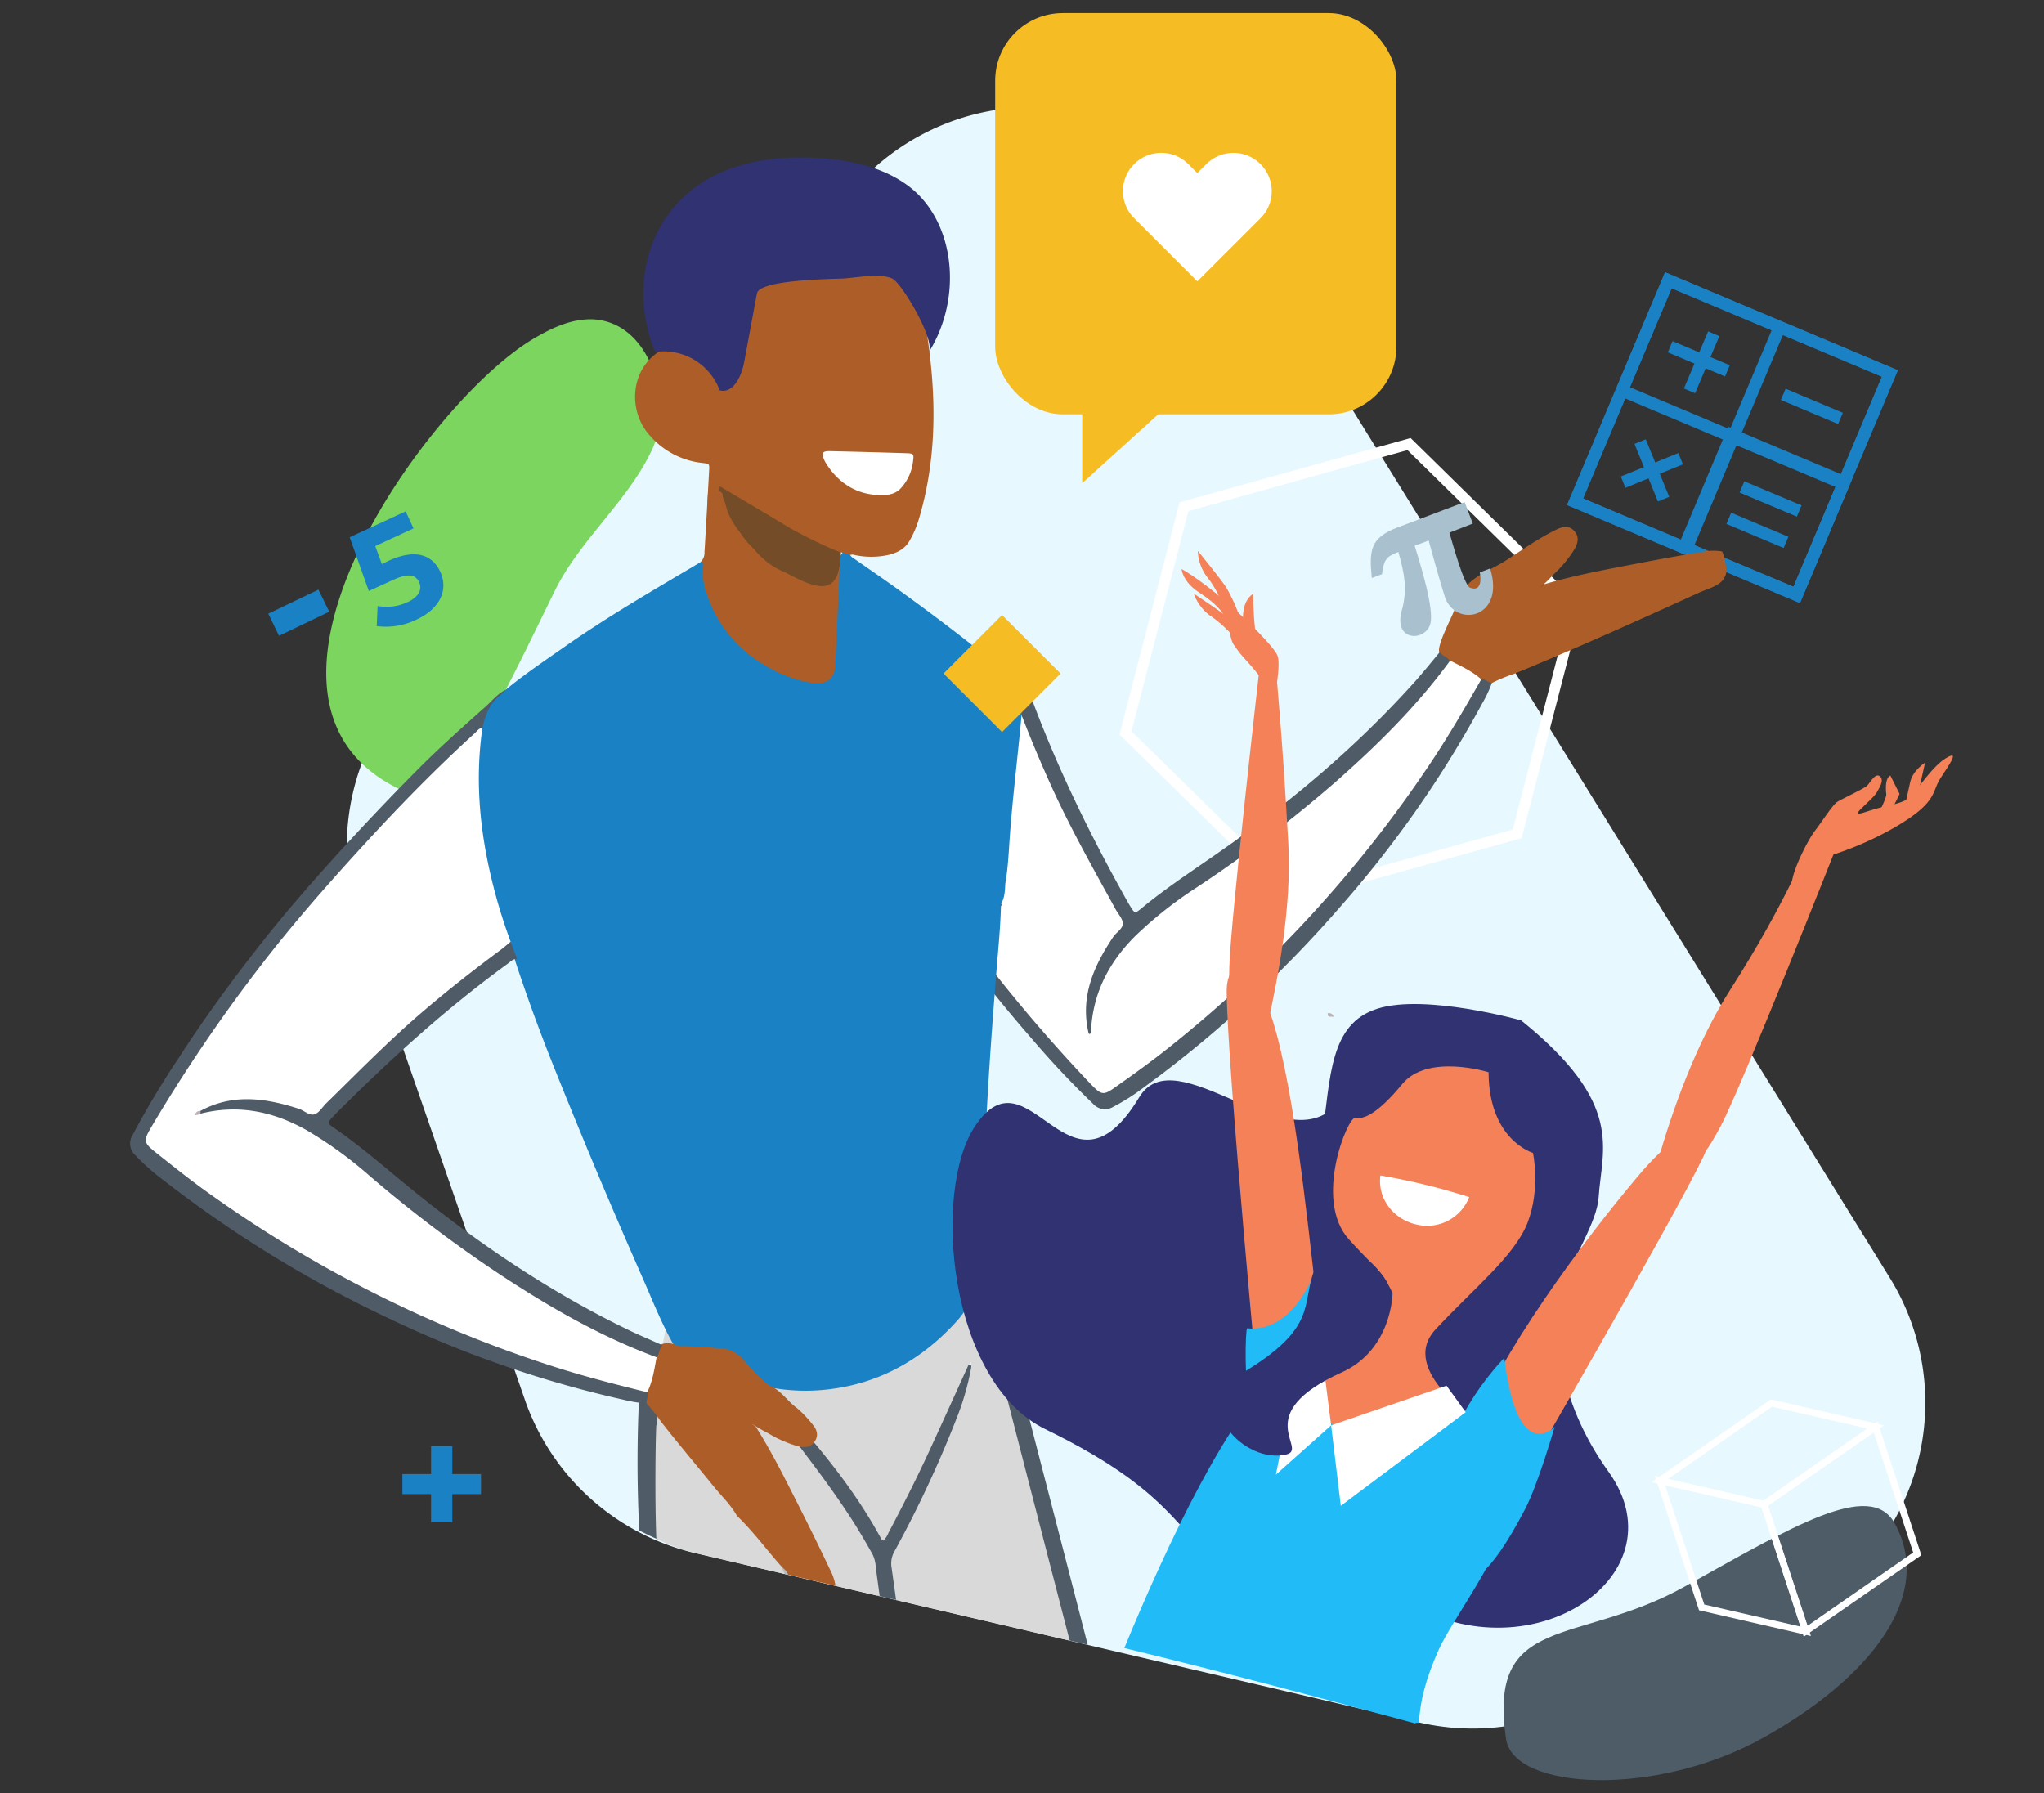 <?xml version="1.0" encoding="UTF-8"?> <svg xmlns="http://www.w3.org/2000/svg" xmlns:xlink="http://www.w3.org/1999/xlink" id="Layer_1" data-name="Layer 1" viewBox="0 0 570 500"><rect x="0" y="0" width="570" height="500" fill="#333333" stroke="none"/><defs><style>.cls-1{fill:none;}.cls-2{fill:#e7f8fe;}.cls-3{fill:#7cd55e;}.cls-4{fill:#fff;}.cls-5{fill:#f5bc23;}.cls-6{fill:#1981c4;}.cls-7{clip-path:url(#clip-path);}.cls-8{fill:#ad5e28;}.cls-9{fill:#4f5b66;}.cls-10{fill:#b9b2b7;}.cls-11{fill:#d9d9d9;}.cls-12{fill:#754c28;}.cls-13{fill:#303271;}.cls-14{fill:#b3bbbd;}.cls-15{fill:#f48157;}.cls-16{fill:#21bbf7;}.cls-17{fill:#a9c1ce;fill-rule:evenodd;}.cls-18{fill:#4e5c67;}.cls-19{isolation:isolate;}.cls-20{clip-path:url(#clip-path-2);}</style><clipPath id="clip-path"><path class="cls-1" d="M480.28,139.44a61.08,61.08,0,0,1,13.87,20.73c2.22,5.83,1.71,13.16.56,19.15-1.7,8.85-6.37,14.31-13.61,19.38-5,3.52-9.31,6.23-13.34,10.94-5,5.78-7.7,12.92-10.42,19.93-2.43,6.25-3.86,10.06.33,15.78,15,20.56,27.44,43.28,40.85,64.94q14.25,23,28.51,46a66.19,66.19,0,0,1-31.12,96.05l-60.05,24.68a66.31,66.31,0,0,1-40.23,3.23l-201.8-47.2c-8.9-2.08-16.11-7-24.39-10.31a38,38,0,0,1-6.75-3.15,48.41,48.41,0,0,1-9-7.9c-2.57-2.86-4.33-6.6-7.46-8.92-2.77-2.05-6.24-2.71-9.37-4-13-5.26-25.29-12.5-38.07-18.26-8.3-3.73-19.34-7.08-26.19-13.63a59,59,0,0,0-5.85-6.59q-5.47-4.19-11.2-8c-14.38-9.93-28-21-30-39.38-.74-6.92,1-12.41,3.46-18.86,3.49-9.19,7.29-18.24,11-27.34a90.66,90.66,0,0,1,23.1-33.47,162.19,162.19,0,0,0,12.33-11.4,125.39,125.39,0,0,0,9.37-11.83,94.1,94.1,0,0,1,16.64-15.63c5.34-4.09,10.75-8.5,16.91-11.27,7.82-3.51,13.11-11.31,18.72-17.59,0-.42,3.34-3.74,3.39-3.79l5.16-5.78,10.26-11.48c2.46-2.75,5-5.45,7.41-8.24.39-.46,1-.76,1.29-1.32,1.16-2.29-.11-6.52-.62-8.91-1.36-6.39-3.91-12.44-6.42-18.45-4.89-11.71-10.28-24.43-6.17-37.22l.12-.38c4.17-12.43,17.41-20.68,28.14-26.38a183.36,183.36,0,0,1,50.08-17.55c13.6-2.66,27.37-2.69,41.13-2.67,4.88,0,3.69,2.93,8,4.52,1.93.8,3.54.65,5.53,1.19,1.73.47,3.35,1.28,5.1,1.66,5.68,1.24,11.45,1,17.09,2.56a118.11,118.11,0,0,1,13,4.08c2.75,1.12,5,3.26,7.41,5A67.33,67.33,0,0,1,344.3,61.16c4.69,7.58,10.54,15,14.19,23.1,1.72,3.8,5.29,6.31,7.54,9.77,2.63,4,4.13,8.71,6.39,13,.77,1.47,1.63,3.66,3.32,4.31,1.1.43,1.77-.07,2.81,0a135.24,135.24,0,0,1,14.55,2.84A32.85,32.85,0,0,1,405.66,120a11.9,11.9,0,0,0,2.21,1.75c2.23.88,5.14.23,7.52.84C437,128,462.63,122.23,480.28,139.44Z"></path></clipPath><clipPath id="clip-path-2"><path class="cls-1" d="M994.6,425.46s267.75,39.7,241.62-78.14c-24.48-110.35-71.42-212.58-185.9-232.13S686.44,194.5,694.85,270.89,830,407.68,994.6,425.46Z"></path></clipPath></defs><path class="cls-2" d="M395.63,480.3l-201.8-47.2a66.21,66.21,0,0,1-47.46-42.75l-46-132.64a66.16,66.16,0,0,1,13.18-65.79l125.15-140A66.18,66.18,0,0,1,344.3,61.17L527,356.34a66.19,66.19,0,0,1-31.12,96.05l-60.05,24.68A66.31,66.31,0,0,1,395.63,480.3Z"></path><path class="cls-3" d="M173.9,91.91a16.44,16.44,0,0,0-10.57-2.82c-5.25.35-10.14,2.76-14.67,5.44C119.25,112,59.86,194.81,111.08,219.91c14.45,7.08,26.31-19.84,43.56-55,7.12-14.54,20.81-25.43,27.37-39.91C186.62,114.76,183.5,98.46,173.9,91.91Z"></path><path class="cls-4" d="M359.9,251.67l-47.7-46.83,16.73-64.75,64.44-17.94L441.07,169l-16.74,64.75Zm-3.41-116.13-25.08,7-15.86,61.39,45.22,44.39,61.09-17,15.86-61.39L392.5,125.52l-36,10"></path><rect class="cls-5" x="277.52" y="3.64" width="111.9" height="111.9" rx="18.87"></rect><polygon class="cls-5" points="301.79 134.74 301.79 106.1 333.38 106.1 301.79 134.74"></polygon><path class="cls-4" d="M351.51,45.76a10.69,10.69,0,0,0-15.11,0l-2.51,2.51-2.51-2.51a10.67,10.67,0,0,0-15.11,15.08l2.53,2.53h0l15.09,15.09L349,63.37h0l2.53-2.53A10.67,10.67,0,0,0,351.51,45.76Z"></path><path class="cls-6" d="M502,168.1l-34.57-14.56L481.94,119l34.57,14.56Zm-30.12-16.37,28.31,11.91,11.91-28.3-28.3-11.92Z"></path><rect class="cls-6" x="488.4" y="139.25" width="3.4" height="17.32" transform="translate(163.6 542.21) rotate(-67.17)"></rect><rect class="cls-6" x="492.08" y="130.49" width="3.4" height="17.32" transform="translate(173.92 540.25) rotate(-67.17)"></rect><path class="cls-6" d="M501.92,168.16,437,140.83l27.33-64.91,64.91,27.33ZM441.47,139l58.64,24.69,24.69-58.64L466.16,80.38Z"></path><path class="cls-6" d="M501.92,168.16,437,140.83l27.33-64.91,64.91,27.33ZM441.47,139l58.64,24.69,24.69-58.64L466.16,80.38Z"></path><rect class="cls-6" x="449.99" y="120.26" width="66.71" height="3.4" transform="translate(183.39 520.1) rotate(-67.17)"></rect><rect class="cls-6" x="481.64" y="88.6" width="3.4" height="66.71" transform="translate(183.39 520.1) rotate(-67.17)"></rect><rect class="cls-6" x="472.06" y="91.4" width="3.4" height="17.32" transform="translate(197.7 497.88) rotate(-67.17)"></rect><rect class="cls-6" x="465.1" y="98.36" width="17.32" height="3.4" transform="matrix(0.39, -0.92, 0.92, 0.39, 197.7, 497.87)"></rect><rect class="cls-6" x="503.6" y="104.68" width="3.4" height="17.32" transform="translate(204.75 535.06) rotate(-67.17)"></rect><rect class="cls-6" x="458.95" y="122.54" width="3.4" height="17.33" transform="translate(-15.46 183.5) rotate(-22.17)"></rect><rect class="cls-6" x="451.99" y="129.5" width="17.32" height="3.4" transform="translate(-15.45 183.51) rotate(-22.17)"></rect><g class="cls-7"><path class="cls-8" d="M439.09,153.12a34,34,0,0,1-5.57,6.8c-1,1-1.94,2.09-3,3-.25.24.06-.09-.2.15s-.42.3-.53.55c.17,0,.13-.19.24-.26l.65-.44c8.46-2.51,17.13-4.08,25.76-5.75q9.17-1.77,18.38-3.31a15.85,15.85,0,0,1,5.32-.11c.64.43,1.41,5,1.29,5.71-.62,3.78-4.24,4.27-7.82,5.9C456.5,173.16,439.33,180.93,422,188a44.92,44.92,0,0,0-5.92,2.44c-1.21.46-2.16-.35-3.21-.65a61.89,61.89,0,0,0-8.78-5.09c-.93-.88-2.13-1.5-2.7-2.73-.85-1.85,3.57-10,4.21-11.9a20.57,20.57,0,0,1,2.91-6.17c2.79-3.55,7.81-5.22,11.53-7.67,4.61-3,9.16-6.23,14.15-8.63,1.73-.83,3.46-1.09,4.88.54S440,151.47,439.09,153.12Z"></path><path class="cls-9" d="M413.08,189.44c1.16-.17,1.9.87,2.95,1a34.75,34.75,0,0,1-2.73,5.79,306.6,306.6,0,0,1-39.74,56.86,332,332,0,0,1-54.38,50,60.46,60.46,0,0,1-8.78,5.6,4.4,4.4,0,0,1-5.56-.86,249.52,249.52,0,0,1-17.2-18.28c-8.51-9.72-16.49-19.88-24.08-30.33-6.29-8.66-12.14-17.61-17.82-26.68-6.05-9.67-11.9-19.47-17.46-29.44-4.12-7.4-7.8-15-11.49-22.65-1-2.15-2.51-4.12-2.94-6.55a5.86,5.86,0,0,1,.7,1.13c1.32,3.87,4.31,6.11,7.72,7.93a56.15,56.15,0,0,1,3.29,5.8c7.14,13.76,15.09,27,23.26,40.23a459.16,459.16,0,0,0,31,44.18q11.93,15,25.18,28.77c2.23,2.32,3,2.41,5.73.5,7.86-5.57,15.55-11.36,22.9-17.6A353.44,353.44,0,0,0,385,230.94a337.58,337.58,0,0,0,25.66-38.79C411.29,191.09,411.69,189.81,413.08,189.44Z"></path><path class="cls-4" d="M413.08,189.44c-4.47,7.82-9,15.61-14,23.11a347.5,347.5,0,0,1-73.56,79.92c-4.53,3.6-9.26,7-14,10.35-3.86,2.79-4.26,2.72-7.53-.7a441.32,441.32,0,0,1-34.22-40.65c-9.13-12.22-17.37-25-25.37-38-7.63-12.37-14.86-25-21.33-38-.38-.77-1-1.49-.86-2.47,14.71,6.61,30.25,9,46.24,9.21,4.45,0,8.89-.13,13.32-.46,2.57,1.58,2.67,4.54,3.65,6.92,3.49,8.57,7.22,17,11,25.48,4.79,10.88,11.46,20.7,16.7,31.31,1.15,2.34.06,3.68-1.18,5.22a39.12,39.12,0,0,0-8.11,18.64c-.42,2.59,0,5.15,0,7.72a7.69,7.69,0,0,1,0,2.24c.48-.57,0-1.16.13-1.7-.08-9.83,4-17.94,10.38-25.08,5.52-6.17,12.17-11,19-15.58a349.82,349.82,0,0,0,50.51-40.34,212.6,212.6,0,0,0,18.45-20.44c.6-.76,1.12-1.64,2.18-1.87C407.45,185.77,410.53,187.17,413.08,189.44Z"></path><path class="cls-9" d="M287,191.34c-.53,1,.12,1.92.43,2.78,7.36,20,16.77,39.13,27.22,57.72.13.23.28.45.41.68,1.39,2.32,1.39,2.32,3.56.53,6.05-5,12.59-9.34,19-13.78,20.75-14.3,40-30.29,56.88-49.11,2.43-2.72,4.71-5.57,7.05-8.36.67,1.13,2.08,1.41,2.81,2.47-9.2,12.59-20.22,23.48-31.88,33.75a365.2,365.2,0,0,1-38.73,29.43,113.66,113.66,0,0,0-17,13.41c-7.59,7.5-12.19,16.39-12.52,27.24-.37.32-.65.36-.72-.24-2.27-10.05,1.52-18.52,6.92-26.58.88-1.32,2.74-2.27,2.68-3.81-.06-1.34-1.34-2.63-2.06-4-6.05-11-12.26-22-17.49-33.4-3.78-8.28-7.23-16.68-10.43-25.2-.41-1.08-.92-2.11-1.39-3.17Z"></path><path class="cls-10" d="M370.23,282.57c0,.25.09.5.14.75.48.32,1,.12,1.59.23A1.4,1.4,0,0,0,370.23,282.57Z"></path><path class="cls-9" d="M184,432.26c-.7-11.5-.66-37.37-.67-38.79-.67-3.65-1-7.35-1.82-11-.49-2.26-.4-4.81-2.24-6.62-.09.61-.23,1.21-.28,1.82a376.19,376.19,0,0,0-.47,53.51C180.37,431.52,182.19,431.88,184,432.26Z"></path><path class="cls-9" d="M280.08,389.45c1.24,5,2.33,10.08,3.8,15,3.38,11.46,6,23.11,9.07,34.65,2,7.66,4,15.35,5.92,23.06.49,2,1,4,1.44,6,2,.61,4,1.24,5.94,1.87q-3.69-14.34-7.39-28.69-9.42-36.52-18.87-73-3.53-13.59-7.1-27.17l-3.79,5.6c1.92,6.68,3.47,13.46,5.18,20.19C276.19,374.43,278.21,381.92,280.08,389.45Z"></path><path class="cls-9" d="M216.07,395.7C225,407,233.84,418.38,241.12,431a18.82,18.82,0,0,1,2.54,7.26c.53,4.39,1.12,8.78,1.71,13.17.86.3,1.72.61,2.58.9,1.25.43,2.49.84,3.74,1.25l-2.13-15.85A8.33,8.33,0,0,1,250.7,432a119.47,119.47,0,0,0,7-13.55c4.43-9.77,9.29-19.34,12.26-29.84.64-2.26,1.5-4.48,1.35-6.95-.22-.66-.53-1.19-1.3-1.13-1.34.75-1.79,2.25-2.34,3.57-4.08,9.68-8.6,19.11-13.11,28.55-2.24,4.68-4.68,9.24-7,13.85-.81,1.6-1.49,2-2.46,0-.75-1.51-1.66-2.93-2.55-4.35C234.31,409,224.27,397.59,214,386.4a28.4,28.4,0,0,0-5.89-5.08c-1-.64-2.32-2-3.28-.68-.78,1.08.52,2.3,1.29,3.19C209.46,387.74,212.87,391.62,216.07,395.7Z"></path><path class="cls-11" d="M246.19,451.73c-.54-4.1-1.08-8.2-1.65-12.29-.29-2.11-.27-4.32-1.35-6.24-1.51-2.7-3.07-5.38-4.71-8-5.84-9.29-12.52-17.9-19.12-26.58-4.36-5.74-9.21-11-13.76-16.59-.32-.39-1.08-.74-.46-1.63,2,.66,3.61,2.17,5.21,3.58,4.5,4,8.33,8.68,12.31,13.21,8.63,9.81,16.66,20.12,23,31.78.15.27.28.65.74.62a6.46,6.46,0,0,0,1.35-2.12c4-7.53,7.85-15.16,11.44-22.94,3.66-7.93,7.25-15.9,10.88-23.85a2.1,2.1,0,0,0,.92-1.43c.07-.12,0-.17,0-.2h0c.21,0-.06.22,0,.33-.35.7,0,1.52-.21,2.27a74.17,74.17,0,0,1-4,13.84,321.68,321.68,0,0,1-17.34,37.12,6.78,6.78,0,0,0-.82,4.51q1.16,8.1,2.22,16.2c16.76,5.6,33.64,9.93,50.27,15.09-.55-2.12-1.09-4.24-1.64-6.36q-3.65-14.11-7.31-28.24-5.85-22.66-11.69-45.34c-2.09-8.13-4-16.29-6.22-24.38-1.31-4.83-2.45-9.69-3.73-14.52-.28-1-.24-2.37-1.52-2.87-.48.82-.93,1.65-1.44,2.44-3.39,5.27-7.44,9.68-13.32,11.78a50.24,50.24,0,0,1-7.66,1.93c-13.63,2.6-26.29-.47-38-8.87-1.81-1.29-3.53-2.75-5.29-4.13.64,2.77,1.31,5.53,2.2,8.25a72.86,72.86,0,0,1,1.88,7.78,2.71,2.71,0,0,1-1.17,3.18,2.55,2.55,0,0,1-3.21-.59,17,17,0,0,1-1.73-1.95c-2.46-3.11-4.14-6.76-6.2-10.15-.61-.26-.59.32-.76.65-12.65,3-10.5,43.56-11.24,40.35-.2-.12-.59,23.19.12,34.72C204.74,436.48,225.21,444.46,246.19,451.73Z"></path><path class="cls-6" d="M141,192.36c5.1-4.19,10.56-7.88,16-11.68,12.32-8.68,25.37-16.19,38.31-23.88,1.46-.68,1.45.37,1.45,1.28,0,8.25,3.63,15,9.08,20.76a38.31,38.31,0,0,0,18.59,10.54c.34.09.69.16,1,.22,4.72.8,6.66-.72,7-5.43,0-.38,0-.76.06-1.14s0-.48,0-.72,0-.24,0-.36c.09-1.17.1-2.33.13-3.5s.08-2.07.09-3.11q0-.89,0-1.77c.15-3.56.68-7.1.76-10.67a10,10,0,0,0,.36-2.82c.29-2-.5-4.27,1.2-6a1.74,1.74,0,0,1,1.46.15c.62.24.68,1,1.3,1.28,4.44,3.11,8.91,6.16,13.3,9.34,8,5.77,15.87,11.7,23.57,17.87,2.43,1.94,4.92,3.81,7.35,5.74a13.76,13.76,0,0,1,3.27,3.1c.78,1.7-.11,3.28-.31,4.91,0,.24,0,.47,0,.71s0,.48.05.73c-1,11.3-2.43,22.56-3.31,33.88-.38,4.85-.51,9.74-1.36,14.55-.12,1.94-.13,3.9-1.14,5.66h0a1.56,1.56,0,0,0-.08.71c-.15,5.87-.74,11.72-1.21,17.57-1.7,21.4-3.25,42.81-3.67,64.28,0,1.6-.12,3.2-.19,4.81.83,2.54.07,5.06-.07,7.59,0,8-1.74,15.48-7.27,21.56-9.58,10.54-21.3,17.21-35.59,18.91a53.88,53.88,0,0,1-16.52-.55c-2.72-1-4.56-3.18-6.16-5.35-2.9-3.93-6.83-5.07-11.36-5.15-2,0-3.9-.09-5.86-.18-1.14-.05-2.32,0-3.23-.93-3.46-6.06-6-12.56-8.8-18.91q-12.65-28.67-24.3-57.73Q148.79,283.5,143.68,268c-.39-1.8-1.45-3.35-1.87-5.14a145,145,0,0,1-8.14-33.33,102.89,102.89,0,0,1,.35-27.1C134.65,197.87,137.48,194.88,141,192.36Z"></path><polygon class="cls-8" points="233 184.19 234.63 147.87 199.46 123.32 199.13 160.48 222.02 186.03 233 184.19"></polygon><path class="cls-12" d="M230.92,163.17a3.36,3.36,0,0,0,.43-.2c3-1.6,3-6.9,3.22-9.74l.68-9.89.09-1.3-35.73-18.86a13.92,13.92,0,0,1-.06,2.8c-.05,2.71,0,5.43-.16,8.13a26.58,26.58,0,0,0-.23,2.65c.3,5.14,11.44,17.84,15.42,20.58a24.37,24.37,0,0,0,4,2.12C221.44,160.77,227.39,164.53,230.92,163.17Z"></path><path class="cls-8" d="M258.24,91.49c-.71-4.4-2.22-8.62-3.3-12.93C250,71.22,243.13,66.39,235.2,62.87c-1.41-.62-2.56,0-3.71.81a178.57,178.57,0,0,0-15.92,13A151.26,151.26,0,0,0,198.5,95c-1.57,1.92-3.08,2.45-5.52,1.59-2.66-1-5.55-1.43-8.14.56a10.32,10.32,0,0,1-1,.86c-8.22,5.25-8.61,16.66-2.84,23.19a22.59,22.59,0,0,0,15,7.92c1.81.2,1.86.22,1.75,2.12q-.61,11.36-1.29,22.71a3.54,3.54,0,0,1-1.19,2.86c.52.09,1,.1.87.94a15.82,15.82,0,0,0,.79,7.37A35.85,35.85,0,0,0,214.13,186a35.38,35.38,0,0,0,11.72,4.34c5.11.79,7.18-1.06,7.15-6.17a2.41,2.41,0,0,0-.11-.52c-1.33-1.48-3.33-1.43-5-2.15-1.06-.46-1.85-1.64-3.36-1.2a5.83,5.83,0,0,1-4.34-.79c-2.35-1.22-4-3.37-6.41-4.58.85-1.36.85-1.36-.82-2.71-.05,0-.15-.15-.13-.17a1.51,1.51,0,0,0,.29-1.63,5.24,5.24,0,0,0-.33-4.42c-1.73-3.3-3.53-6.44-5.05-9.86l-9.29-21.9c7.34,4.4,14.72,8.7,22,13.1,1,.6,10.74,5.81,14.66,6.84l1.09.29a2.09,2.09,0,0,0,1.55.16,22,22,0,0,0,10.07.1c2.51-.62,4.63-1.72,5.94-4.13a28.45,28.45,0,0,0,2.34-5.37C261.49,127.51,261.15,109.55,258.24,91.49Z"></path><path class="cls-13" d="M255.42,53.62a26.18,26.18,0,0,0-2.76-2.24c-6.65-4.71-14.92-6.56-23-7.22-9.52-.76-19.33,0-28.13,3.74-20,8.46-26.88,30.63-18.83,50.25a16.7,16.7,0,0,1,18,10.7c3.8,1,6.11-4,6.82-7.86q1.78-9.57,3.56-19.15c.76-3.92,21.2-4,24.14-4.18,3.57-.21,10.18-1.55,13.57,0,2.7,1.21,12.49,17.8,10.08,20.79C268.14,83.83,266.54,64,255.42,53.62Z"></path><path class="cls-9" d="M279.09,252.71a.53.53,0,0,1,.08-.71A.52.52,0,0,1,279.09,252.71Z"></path><path class="cls-8" d="M184.28,396.38c4.77,6.1,9.76,12,14.63,18,2.22,2.75,4.86,5.21,6.61,8.34,4.56,4.35,8.24,9.47,12.43,14.14a10.66,10.66,0,0,1,1.84,2.84,19.33,19.33,0,0,0,3,3.77q4.69,1.62,9.39,3.29a4.08,4.08,0,0,0,1-3.06,14.92,14.92,0,0,0-1.65-5.86q-4-8.44-8.2-16.77c-4-7.86-7.84-15.76-12.57-23.21l-.6-.51c-.1-.09-.27,0-.31-.16a1.75,1.75,0,0,1,.67.36c.3.18-.1,0,.2.15,1.17.8,2.46,1.41,3.71,2.1a33.61,33.61,0,0,0,8.07,3.5c1.85.47,3.6.36,4.75-1.42s.46-3.4-.81-4.84a30.19,30.19,0,0,0-4.25-4.42c-2.65-1.94-4.42-4.93-7.59-6.22-2.92-2.11-5.18-4.89-7.57-7.52a8.42,8.42,0,0,0-5.56-2.79c-3.46-.39-6.93-.54-10.4-.68a5.21,5.21,0,0,1-2.86-.45,5.49,5.49,0,0,0-3.79-.09c-1,.88-1.3,2.21-1.9,3.35a60.5,60.5,0,0,1-2.49,9.83c0,1.1-.52,2.23.25,3.27A46.8,46.8,0,0,1,184.28,396.38Z"></path><path class="cls-9" d="M180.49,388.25c.47,1.06-.32,2.06-.18,3.11a35.36,35.36,0,0,1-6.31-1,306.53,306.53,0,0,1-65.55-22.7,332.05,332.05,0,0,1-63-38.65,60.8,60.8,0,0,1-7.78-6.92,4.39,4.39,0,0,1-.69-5.58,249,249,0,0,1,12.88-21.54c7-10.85,14.63-21.3,22.61-31.45,6.6-8.41,13.61-16.49,20.79-24.43q11.48-12.7,23.55-24.83c6-6,12.33-11.61,18.65-17.25,1.79-1.59,3.28-3.54,5.5-4.61a5.93,5.93,0,0,1-.89,1c-3.36,2.33-4.7,5.82-5.53,9.6a53.58,53.58,0,0,1-4.67,4.74C118.6,218.31,108,229.58,97.54,241.05a457.19,457.19,0,0,0-34,41.89Q52.38,298.5,42.71,315c-1.62,2.79-1.49,3.58,1.08,5.65,7.51,6,15.18,11.86,23.19,17.22a352.89,352.89,0,0,0,65.92,34.69,336.62,336.62,0,0,0,44.32,14.1C178.41,387,179.75,387,180.49,388.25Z"></path><path class="cls-4" d="M180.49,388.25c-8.74-2.17-17.47-4.38-26.05-7.14a347.7,347.7,0,0,1-97-48.93c-4.7-3.38-9.22-7-13.76-10.6-3.74-3-3.79-3.36-1.39-7.44a441.66,441.66,0,0,1,29.76-44c9.26-12.13,19.32-23.55,29.62-34.79,9.82-10.72,20-21.12,30.73-30.89.64-.59,1.16-1.39,2.14-1.51-2.33,16-.43,31.57,3.78,47,1.17,4.29,2.55,8.51,4.08,12.68-.82,2.91-3.64,3.82-5.67,5.41-7.28,5.7-14.39,11.6-21.52,17.5-9.15,7.58-16.77,16.68-25.55,24.61-1.93,1.75-3.53,1.07-5.34.3a39,39,0,0,0-20.15-2.71c-2.6.3-4.95,1.42-7.43,2.1a7.44,7.44,0,0,1-2.17.56c.68.3,1.12-.32,1.68-.34,9.43-2.76,18.35-1.05,27,3.14,7.44,3.62,13.93,8.69,20.17,14A349.91,349.91,0,0,0,156,364.76a214.28,214.28,0,0,0,24.7,12.17,4.07,4.07,0,0,1,2.4,1.58C182.48,381.83,182,385.17,180.49,388.25Z"></path><path class="cls-9" d="M144.23,267.5c-1.14-.23-1.81.64-2.56,1.18-17.27,12.56-33,26.82-48.08,41.95-.19.19-.37.39-.55.58-1.85,2-1.85,2,.47,3.57,6.47,4.45,12.41,9.56,18.45,14.55,19.42,16.06,40.07,30.25,62.78,41.3,3.28,1.6,6.64,3,10,4.51-.91.94-.8,2.38-1.61,3.37-14.63-5.41-28.12-13-41.18-21.45A364.44,364.44,0,0,1,103,327.84,113.83,113.83,0,0,0,85.5,315.17c-9.29-5.25-19.1-7.25-29.62-4.6-.41-.27-.53-.53,0-.76,9-4.93,18.23-3.59,27.46-.6,1.5.49,2.93,2,4.39,1.53,1.28-.42,2.17-2,3.24-3.06,9-8.82,17.77-17.79,27.36-25.95,6.92-5.89,14.07-11.5,21.38-16.91.93-.69,1.79-1.47,2.68-2.21Q143.32,265.06,144.23,267.5Z"></path><path class="cls-9" d="M284.45,196.86a.47.47,0,0,1-.09.68A.51.51,0,0,1,284.45,196.86Z"></path><path class="cls-14" d="M219.81,439.32l-.36.38a8.62,8.62,0,0,1-1.5-2.8C218.68,437.62,219.66,438.15,219.81,439.32Z"></path><path class="cls-4" d="M250.74,136.64A6.28,6.28,0,0,1,247,138c-7,.51-12.9-2.69-16.72-8.91a6,6,0,0,1-.38-.71c-.89-2.05-.6-2.61,1.57-2.57q10.68.24,21.35.58c1.88.06,2.07.25,1.82,2A13.24,13.24,0,0,1,250.74,136.64Z"></path><path class="cls-10" d="M55.91,309.81l0,.76c-.43.39-.93.26-1.54.46C54.64,310,55.16,309.76,55.91,309.81Z"></path></g><path class="cls-13" d="M443.34,331.16s-23.68,39,5.2,79.22c21.49,29.89-24.52,59.4-60.41,33.73-19.29-13.81-25.79,8.9-37.72.77-23.66-16.1-19.1-26.9-58.93-46.35-27-13.2-31.57-66.33-19.65-84.36,15.23-23,26.2,24.37,45.88-8.21,10.13-16.75,41,18.08,55,2S442,305.49,443.34,331.16Z"></path><path class="cls-13" d="M424.18,284.54s-26.73-7.51-40.09-3.25-13,18.92-15.42,35.87-33.75,10.59-46.09,29.66-2.78,53.77,14.05,74c32.16,38.67,86.35,14.58,85.75.37-2.05-48.87,22.52-73.63,23.42-87.28S453.15,307.88,424.18,284.54Z"></path><path class="cls-15" d="M415.11,299s-17-5.31-24.07,3.3-11,9.9-13.08,9.43-11.74,22.85-1.83,33.85,12.83,10.93,10.79,19.94-10.86,15.76-13.41,17.37-43.17,10.48-4.25,37.8c11.47,8.06,31,37.87,34,33.19,49.65-77.48,9.22-57.38,9.22-57.38s-22.79-14.31-12.17-25.76,22.14-20.5,25.73-29.9,1.46-19.34,1.46-19.34S415.19,318,415.11,299Z"></path><path class="cls-15" d="M424.14,413.41S466,341.15,475,322.58c4-8.35-2.48-13.18-18,5.15s-39.4,50.51-47,72S414.33,424.83,424.14,413.41Z"></path><path class="cls-15" d="M351.63,396.4s-9.47-99.34-9.55-120c-.05-9.27,7.91-10.83,14.06,12.44s9.62,63.84,11.63,78.14C370.94,389.56,355.56,411,351.63,396.4Z"></path><path class="cls-15" d="M346,289.89s6.69-.38,7.67-4.87c2.7-12.51,6.56-32,5.6-49.71-1.56-28.95-3.47-48.7-3.47-48.7l-4.69.83s-8,70-8.29,82.14c-.14,5-.06,7.69.54,10.36C344.25,283.81,342,279.52,346,289.89Z"></path><path class="cls-16" d="M394.62,480.59l.25-.13c.24-.13.54,0,.81,0,.33-5.75,1.69-11.88,5.58-20.52,3.53-7.83,14.86-22.43,20.72-38.59,0,0-12.82,6.53-15.15-8.15-2.49-15.7,5.17-18.65,5.17-18.65s-22.51-9.07-36.76,8c-.42.49-.67-3.35-8.17-9.69-12-10.17,8.94-22.25,8.94-22.25s-6.55,1.2-19.2,11.85c-13.9,11.71-31,47.26-43.28,77.12C340.65,466.18,367.67,473.29,394.62,480.59Z"></path><path class="cls-15" d="M347.48,181.87s-1.34-6.44-3.75-8.7c-1.68-1.57-10.81-7.62-10.81-7.62a12.87,12.87,0,0,0,4.82,6.34C343.09,175.47,347.48,181.87,347.48,181.87Z"></path><path class="cls-15" d="M343,175.91c-.44-4.11-3.75-7.57-8.63-10.7-4.62-3-4.87-6.52-4.87-6.52s3.19,1.6,9.88,7c1.88,1.51,3.72,3.13,5.47,4.75C350.56,175.77,344.05,186.49,343,175.91Z"></path><path class="cls-15" d="M354.71,184.08c-1.91-2.18-4.48-6.7-4.69-8.5-.64-5.45-.5-10.06-.56-10-5,3.46-1.77,12.18-2.44,15.86S359.65,189.73,354.71,184.08Z"></path><path class="cls-15" d="M353.55,192.24c-4.27-7.92-10-10.12-10.6-16.33a16.85,16.85,0,0,0-.45-2c-.42-1.79-.57-3.86-.84-4.57s-1.43-3-.63-2.32c7.1,6.13,14.44,13.67,15.21,15.8.9,2.51-.35,9-1.43,16C354,204.1,356.56,197.8,353.55,192.24Z"></path><path class="cls-15" d="M343.86,175.88s2.22-.26,2.11-2c-.17-2.85-2.83-8-3.85-9.78-1.15-2-8.09-10.48-8.09-10.48a12.84,12.84,0,0,0,2.74,7.49C340.83,166.11,343.86,175.88,343.86,175.88Z"></path><path class="cls-4" d="M394.66,329.73q-4.89-1.11-9.71-1.93c-.86,6.18,3.42,12.17,10,13.66a12.57,12.57,0,0,0,14.76-7.64C404.85,332.28,399.84,330.9,394.66,329.73Z"></path><path class="cls-16" d="M419.5,378.68S402.71,395.57,402.72,413s2,47.17,22.55,7.9c3.67-7,8.26-23,8.26-23S423.14,408.91,419.5,378.68Z"></path><path class="cls-16" d="M367.43,352.64s-5.8,19.17-19.64,17.78c-.51-.05-.89,16.35.9,22.41s20-12,20.65-19.28S367.43,352.64,367.43,352.64Z"></path><polygon class="cls-4" points="371.21 397.48 355.8 411.22 361.16 384.41 369.2 381.73 371.21 397.48"></polygon><path class="cls-13" d="M388.34,360.61s-.12,15.75-14.14,22.08c-26,11.74-9.17,21.32-15.44,22.89-11.6,2.9-27.44-13.6-12.22-22.74,21.07-12.65,16.33-19.06,19.92-28.45S382,346.78,388.34,360.61Z"></path><path class="cls-15" d="M463.9,327.92s-3.42,2.18-1.34-5c3.53-12.24,10.11-31.61,20-47,15.66-24.41,22.65-42.29,22.65-42.29l6.9,2.6s-26.45,66.87-32.17,77.61c-3.71,6.94-5.08,8.73-9.52,12.33C468,328.14,465.08,331,463.9,327.92Z"></path><path class="cls-15" d="M534.84,221.66l2-9s-3.44,2.2-4.15,5.42c-.61,2.78-1.36,6.17-1.36,6.17Z"></path><path class="cls-15" d="M527.05,226.89l2.68-5.49-2.56-5.12s-1.71.36-1.15,5.24c.12,1.1-3,7-3,7Z"></path><path class="cls-15" d="M504.94,240.12a90.74,90.74,0,0,0,23.48-9.42c11.85-6.9,10.28-9.78,12.55-13.41s5.92-8.45,1.66-5.85-8.45,9.88-10.61,11.33-5.95,1.88-9.51,2.95-6,2.19-3.22-.48,3.74-3.55,4.38-4.77,1.78-3,.52-4-2.6,1.74-3.53,2.63-7.1,3.7-8.39,4.57-4.14,5.41-6.22,8.11-8.07,14.4-5.95,16.34C500.1,248.09,501.37,241.19,504.94,240.12Z"></path><polygon class="cls-4" points="403.38 386.42 371.21 397.48 373.9 419.93 408.74 393.8 403.38 386.42"></polygon><path class="cls-17" d="M404.19,148.54c.77,2.59,4,14.43,5.7,15.33,3.11,1.28,3.22-2.17,2.77-4.25l2.88-1.09c4.38,14-9.7,16.65-12.62,7.93-1.6-5.14-3.1-10.53-4.52-15.73l-3.9,1.47c1.69,5.35,5.48,17.7,4.38,21.73-1.34,5-10.36,5.08-8-3.57,1.71-6.05.7-10.7-.93-16.46-3.7,1.44-4,2.41-4.56,6.22l-2.84,1.07c-.7-7.35-.67-11.15,7.05-14.06L408.43,140l2.28,6Z"></path><path class="cls-6" d="M134.14,416.66h-8v7.81h-5.93v-7.81h-8v-5.6h8v-7.81h5.93v7.81h8Z"></path><path class="cls-6" d="M74.81,171.14l14-6.71,3,6.16-14,6.72Z"></path><path class="cls-6" d="M122.77,159.44c2.1,4.53.59,10-6.71,13.39a19.44,19.44,0,0,1-11,1.77l.24-5.61a13.64,13.64,0,0,0,8.34-1.06c3-1.37,4.21-3.46,3.25-5.54s-2.85-2.72-7.49-.57l-6.55,3-5.34-15,15.61-7.22,2.19,4.75-10.67,4.94,1.85,5,2.08-1C116.11,152.89,120.67,154.9,122.77,159.44Z"></path><path class="cls-18" d="M420,485c2.12,14.2,41.62,16.32,71.54-.31s48.07-39.66,36.8-59.93c-6.83-12.28-28.74,1.11-58.66,17.74S414.73,449.7,420,485Z"></path><g class="cls-19"><path class="cls-4" d="M492.12,420.56l-31.54-7.25,33.24-23.07,31.54,7.24Zm-26.95-8.13,26.55,6.09,29-20.15-26.56-6.1Z"></path><path class="cls-4" d="M505,456.22l-31.2-7.17-12.31-37.48,31.2,7.17Zm-29.74-8.77,26.9,6.17-10.93-33.28-26.89-6.17Z"></path><path class="cls-4" d="M503,456.42,490.8,419.16l32.77-22.73,12.23,37.25Zm-10-36.51,11,33.51,29.52-20.49-11-33.5Z"></path></g><rect class="cls-5" x="267.9" y="176.29" width="23.08" height="23.08" transform="translate(-50.97 252.6) rotate(-45)"></rect><g class="cls-20"><path class="cls-1" d="M564.65,146.75c-1.64,0-2.83,2-2.83,5.76,0,3.59,1.11,5.64,2.81,5.64,1.91,0,2.83-2.23,2.83-5.77S566.58,146.75,564.65,146.75Z"></path><path class="cls-1" d="M564.65,253.38c-1.64,0-2.83,2-2.83,5.77,0,3.58,1.11,5.63,2.81,5.63,1.91,0,2.83-2.24,2.83-5.76S566.58,253.38,564.65,253.38Z"></path><path class="cls-1" d="M564.65,360c-1.64,0-2.83,2-2.83,5.76,0,3.59,1.11,5.63,2.81,5.63,1.91,0,2.83-2.24,2.83-5.76S566.58,360,564.65,360Z"></path><path class="cls-1" d="M564.65,306.7c-1.64,0-2.83,2-2.83,5.76,0,3.59,1.11,5.63,2.81,5.63,1.91,0,2.83-2.23,2.83-5.76S566.58,306.7,564.65,306.7Z"></path><path class="cls-1" d="M564.65,413.33c-1.64,0-2.82,2-2.82,5.76,0,3.59,1.1,5.63,2.8,5.63,1.91,0,2.83-2.23,2.83-5.75S566.58,413.33,564.65,413.33Z"></path><path class="cls-1" d="M553.87,202.71l-3.37,4.7v0H555v-4.62c0-.71,0-1.44.06-2.16H555C554.59,201.47,554.26,202.07,553.87,202.71Z"></path><path class="cls-1" d="M564.65,200.07c-1.64,0-2.83,2-2.83,5.76,0,3.59,1.11,5.63,2.81,5.63,1.91,0,2.83-2.23,2.83-5.76S566.58,200.07,564.65,200.07Z"></path><path class="cls-4" d="M564.76,411.89c-2.81,0-4.8,2.54-4.8,7.18s1.87,7.1,4.56,7.1c3.07,0,4.8-2.6,4.8-7.3C569.32,414.47,567.67,411.89,564.76,411.89Zm-.13,12.83c-1.7,0-2.8-2-2.8-5.63,0-3.76,1.18-5.76,2.82-5.76,1.93,0,2.81,2.23,2.81,5.64S566.54,424.72,564.63,424.72Z"></path><polygon class="cls-4" points="550.5 360.43 550.86 361.84 553.25 360.55 553.29 360.55 553.29 372.62 555.11 372.62 555.11 358.8 553.51 358.8 550.5 360.43"></polygon><path class="cls-4" d="M564.76,358.57c-2.81,0-4.81,2.55-4.81,7.18s1.87,7.1,4.57,7.1c3.06,0,4.8-2.59,4.8-7.28C569.32,361.17,567.67,358.57,564.76,358.57Zm-.13,12.84c-1.7,0-2.81-2-2.81-5.63,0-3.76,1.19-5.76,2.83-5.76,1.93,0,2.81,2.23,2.81,5.63S566.54,371.41,564.63,371.41Z"></path><path class="cls-4" d="M551.86,317.71l1.1-1c2.91-2.81,4.76-4.87,4.76-7.42a3.88,3.88,0,0,0-4.23-4,6.1,6.1,0,0,0-3.91,1.4l.59,1.32a4.75,4.75,0,0,1,2.94-1.17,2.46,2.46,0,0,1,2.74,2.69c0,2.09-1.62,3.87-5.14,7.23l-1.47,1.43v1.14h8.81v-1.55h-6.19Z"></path><path class="cls-4" d="M564.76,305.26c-2.81,0-4.81,2.55-4.81,7.18s1.87,7.1,4.57,7.1c3.06,0,4.8-2.6,4.8-7.29C569.32,307.85,567.67,305.26,564.76,305.26Zm-.13,12.83c-1.7,0-2.81-2-2.81-5.63,0-3.76,1.19-5.76,2.83-5.76,1.93,0,2.81,2.23,2.81,5.63S566.54,318.09,564.63,318.09Z"></path><path class="cls-4" d="M552.74,264.71a6.3,6.3,0,0,1-3.06-.87l-.51,1.45a7.15,7.15,0,0,0,3.59.93c3.32,0,5-1.93,5-4.15a3.59,3.59,0,0,0-3.08-3.54v0a3.44,3.44,0,0,0,2.54-3.26c0-1.67-1.22-3.29-3.94-3.29a6.55,6.55,0,0,0-3.61,1.06l.49,1.36a5.1,5.1,0,0,1,2.76-.91c1.72,0,2.42,1,2.42,2.08,0,1.64-1.72,2.34-3.08,2.34h-1v1.4h1c1.81,0,3.55.83,3.57,2.76C555.89,263.18,555.14,264.71,552.74,264.71Z"></path><path class="cls-4" d="M564.76,251.94c-2.81,0-4.81,2.55-4.81,7.18s1.87,7.1,4.57,7.1c3.06,0,4.8-2.59,4.8-7.29C569.32,254.53,567.67,251.94,564.76,251.94Zm-.13,12.84c-1.7,0-2.81-2-2.81-5.63,0-3.76,1.19-5.77,2.83-5.77,1.93,0,2.81,2.24,2.81,5.64S566.54,264.78,564.63,264.78Z"></path><path class="cls-4" d="M556.79,198.86h-2l-6.17,8.82v1.23H555v3.76h1.77v-3.76h1.93v-1.46h-1.93Zm-1.77,4v4.62H550.5v0l3.37-4.7c.39-.64.72-1.24,1.15-2h.06C555,201.39,555,202.12,555,202.83Z"></path><path class="cls-4" d="M564.76,198.63c-2.81,0-4.81,2.55-4.81,7.18s1.87,7.1,4.57,7.1c3.06,0,4.8-2.59,4.8-7.29C569.32,201.22,567.67,198.63,564.76,198.63Zm-.13,12.83c-1.7,0-2.81-2-2.81-5.63,0-3.76,1.19-5.76,2.83-5.76,1.93,0,2.81,2.23,2.81,5.63S566.54,211.46,564.63,211.46Z"></path><path class="cls-4" d="M557.76,154.87a4,4,0,0,0-2-3.55,6,6,0,0,0-3-.74,6.55,6.55,0,0,0-1.14.09l.53-3.56h5.28v-1.57h-6.61l-.9,6.64a13.28,13.28,0,0,1,1.91-.16c2.77,0,4,1.28,4,3.06a3,3,0,0,1-3.27,3,6.22,6.22,0,0,1-3-.76l-.47,1.42a6.84,6.84,0,0,0,3.45.85C555.62,159.59,557.76,157.57,557.76,154.87Z"></path><path class="cls-4" d="M564.76,145.31c-2.81,0-4.81,2.55-4.81,7.18s1.87,7.1,4.57,7.1c3.06,0,4.8-2.6,4.8-7.29C569.32,147.9,567.67,145.31,564.76,145.31Zm-.13,12.84c-1.7,0-2.81-2.05-2.81-5.64,0-3.76,1.19-5.76,2.83-5.76,1.93,0,2.81,2.23,2.81,5.63S566.54,158.15,564.63,158.15Z"></path></g><path class="cls-8" d="M199,128.73a14.79,14.79,0,0,1-.57,3.15c-.24,1.22-.5,2.44-.71,3.67a28.39,28.39,0,0,0-.31,6.95c.37,4.89,1.51,9.68,2,14.55.2,1.9,3.2,1.92,3,0-.53-4.87-1.67-9.66-2-14.55a26.61,26.61,0,0,1,.37-7.07c.22-1.19.44-2.39.7-3.58a12.73,12.73,0,0,0,.52-3.12c0-1.92-3-1.93-3,0Z"></path><path class="cls-8" d="M198.51,138.47a4.23,4.23,0,0,0,.61,2.12c.35.84.5,1.77.78,2.64a18,18,0,0,0,2.6,5.08,59.45,59.45,0,0,0,3.58,5c.64.72,1.45,1.27,2.07,2s1,1.5,1.66,2.19a28.59,28.59,0,0,0,9.52,6.76c1.86.84,3.79,1.53,5.71,2.23.63.22,1.24.42,1.88.61a2.63,2.63,0,0,1,.73.25c.3.21.12-.18.06.29-.24,1.91,2.77,1.89,3,0a3,3,0,0,0-2.13-3.14c-1.43-.58-3-1-4.4-1.51a32.34,32.34,0,0,1-10.47-5.85,16.61,16.61,0,0,1-2-2.07,27.28,27.28,0,0,0-1.68-2.17,23.56,23.56,0,0,1-2.07-2.05c-.64-.83-1.18-1.75-1.78-2.61a24,24,0,0,1-3.08-5.08c-.31-.8-.52-1.63-.76-2.45a11.54,11.54,0,0,0-.41-1.3c-.11-.28-.41-.7-.38-1,.21-1.92-2.79-1.9-3,0Z"></path><path class="cls-8" d="M201.16,147.05c2.16,2.39,3.87,5.13,6.11,7.45a37.1,37.1,0,0,0,6.79,6.1c1.29.8,2.61,1.59,3.92,2.35s2.9,1.33,4.31,2.07a15.68,15.68,0,0,0,4,1.74,7.08,7.08,0,0,0,1.38.12,3.38,3.38,0,0,0,.71,0c.65-.26-.19,1.09-.21-.55a1.5,1.5,0,0,0,3,0c0-2.92-3.05-2.08-4.88-2.69a49.5,49.5,0,0,1-4.46-2.17A44.15,44.15,0,0,1,217.4,159a25.65,25.65,0,0,1-4-2.67c-1.21-1.05-2.31-2.22-3.42-3.37-2.43-2.54-4.34-5.46-6.69-8.06-1.29-1.44-3.41.69-2.12,2.12Z"></path></svg> 